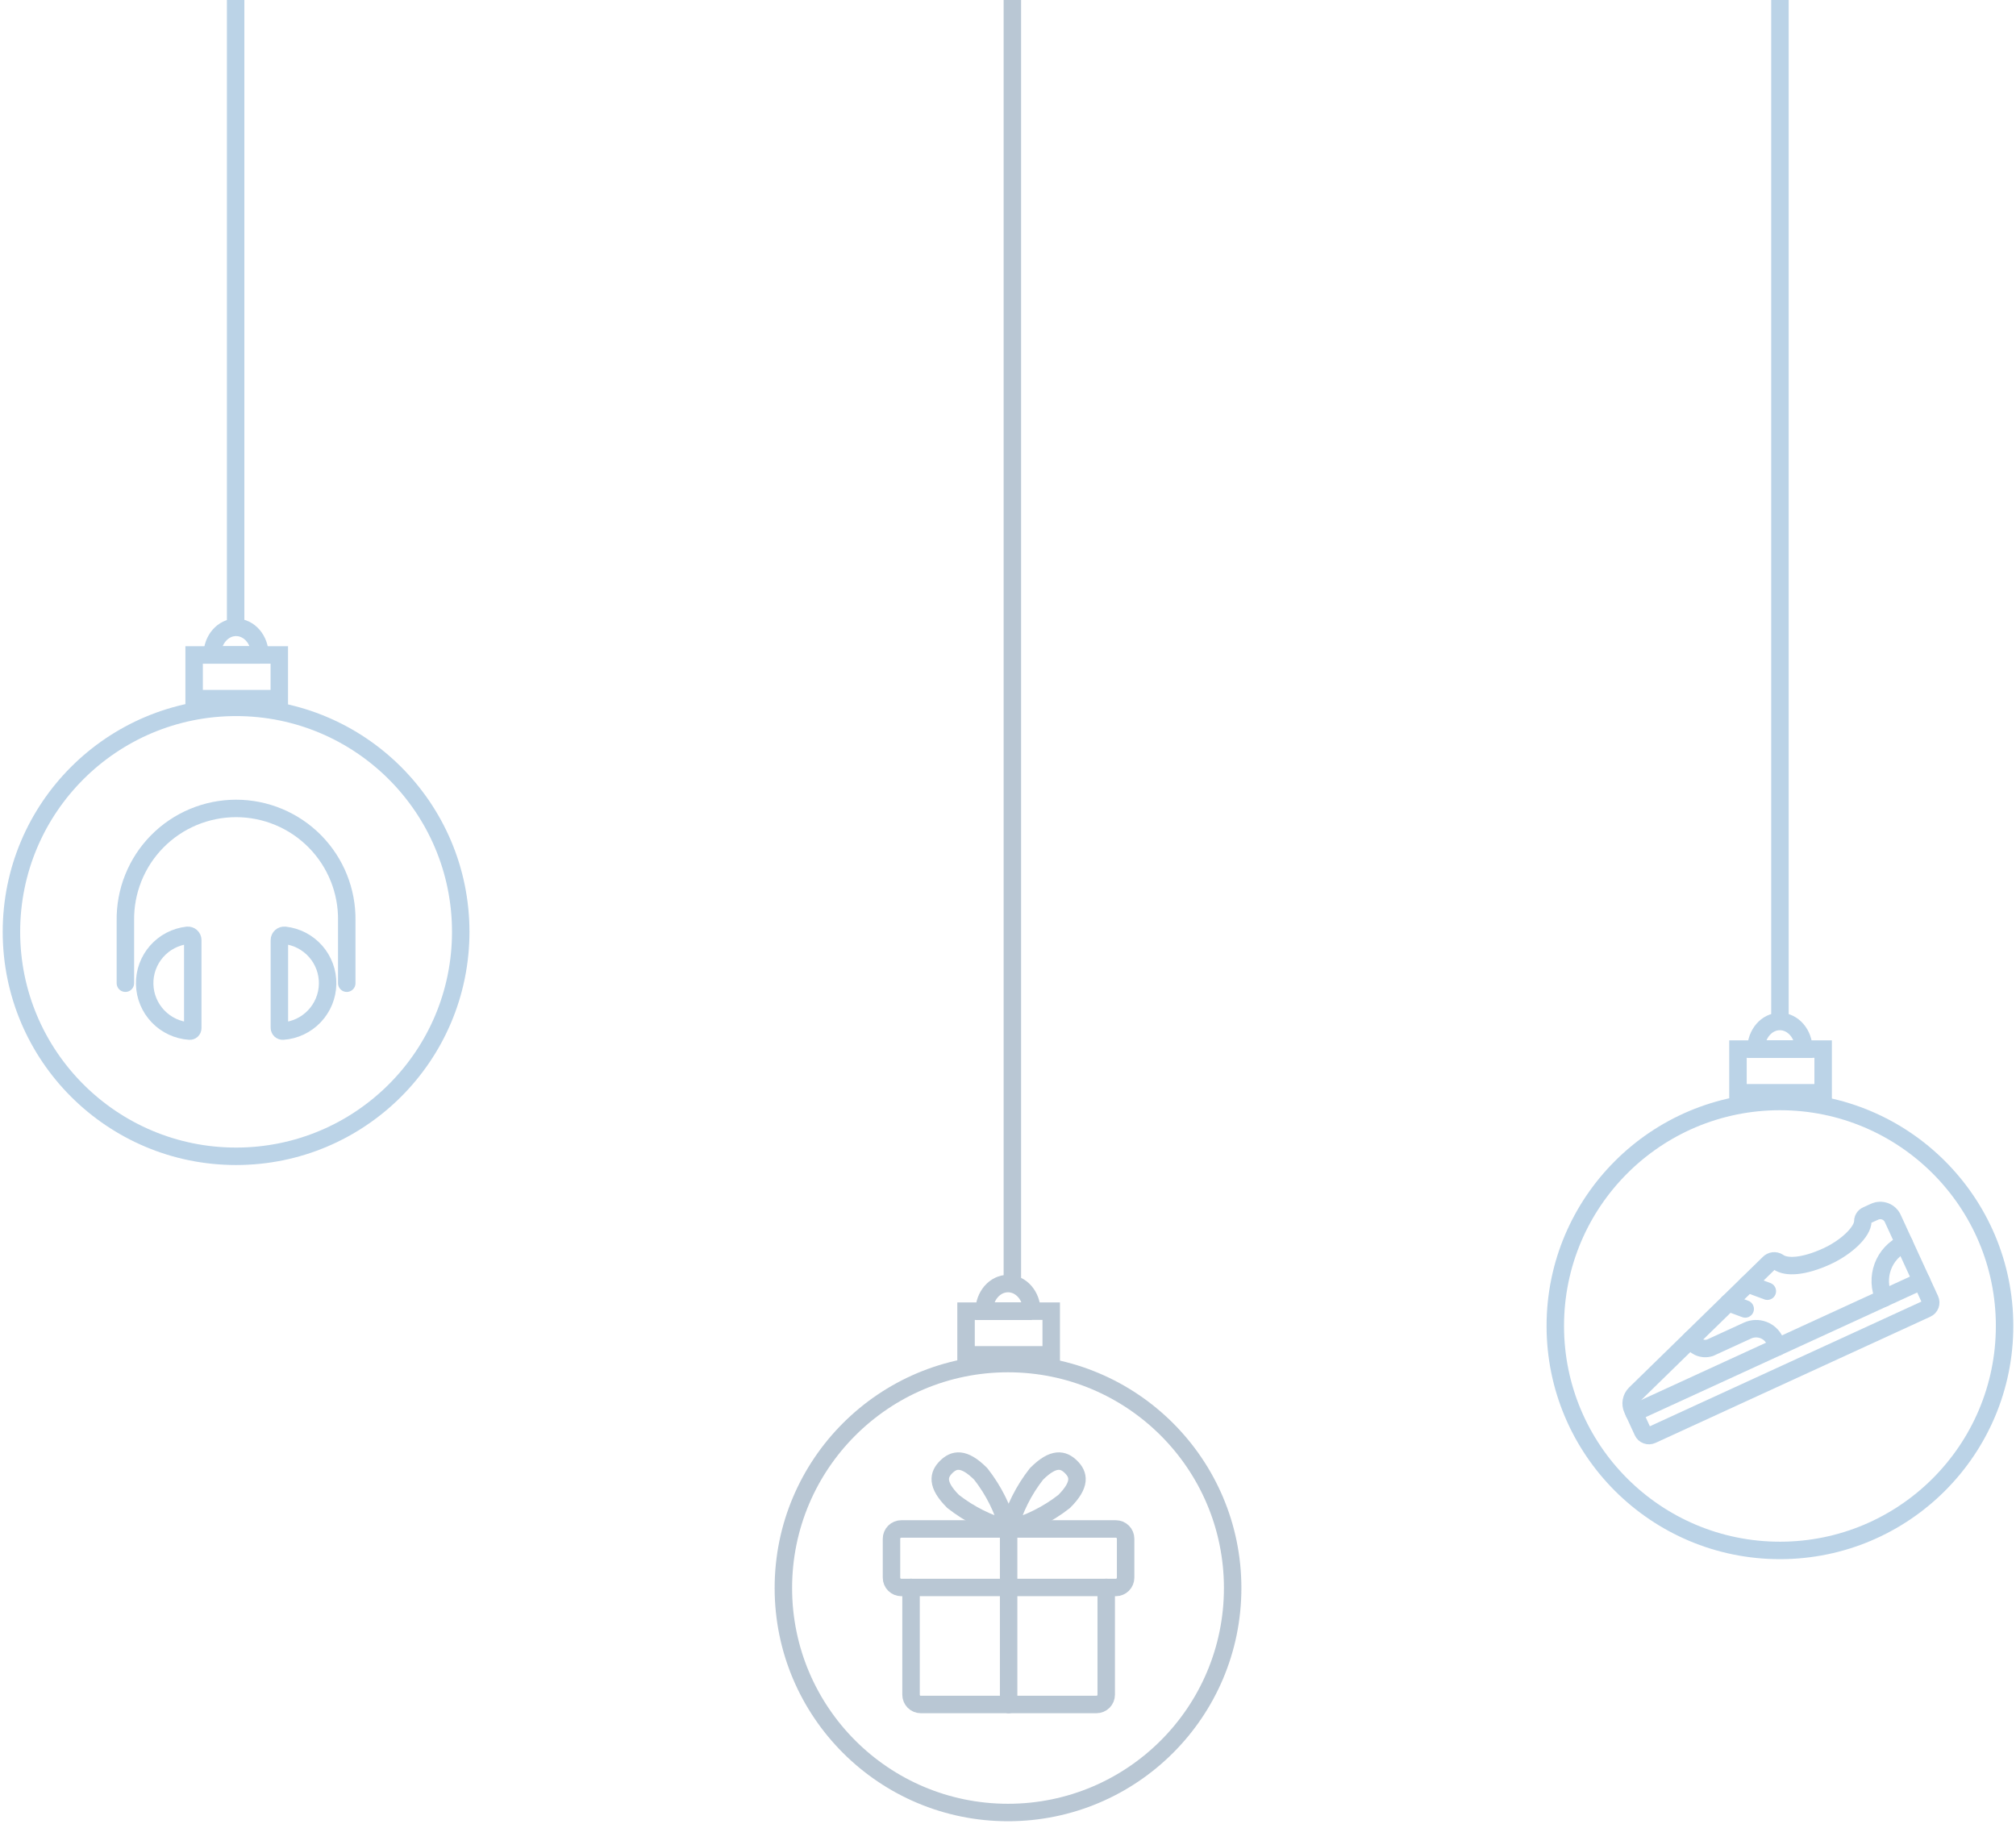 <svg fill="none" height="209" viewBox="0 0 231 209" width="231" xmlns="http://www.w3.org/2000/svg"><g opacity=".3" stroke-width="2"><g stroke="#1a6baf"><path d="m52.792 106.776c0 14.205-11.524 25.722-25.741 25.722s-25.741-11.517-25.741-25.722c0-14.206 11.524-25.722 25.741-25.722s25.741 11.517 25.741 25.722z" stroke-miterlimit="10"/><path d="m32.003 75.05h-9.759v5.004h9.759z" stroke-miterlimit="10"/><path d="m29.784 75.05h-5.468c0-1.748 1.223-3.163 2.735-3.163s2.732 1.415 2.732 3.163z" stroke-miterlimit="10"/><path d="m27 72v-72" stroke-miterlimit="10"/><path d="m39.733 112.663v-7.153c.026-1.681-.282-3.35-.908-4.911-.625-1.561-1.556-2.982-2.736-4.18-1.18-1.198-2.587-2.15-4.139-2.799-1.552-.649-3.217-.984-4.9-.984-1.682 0-3.348.335-4.9.984-1.552.649-2.959 1.601-4.139 2.799s-2.11 2.619-2.736 4.18c-.625 1.561-.934 3.23-.908 4.911v7.153" stroke-linecap="round" stroke-linejoin="round"/><path d="m22.088 117.809c-0.0.047-.01.094-.029.137s-.046.083-.08.115c-.035.032-.075.056-.12.072-.044.015-.091.021-.138.018-1.374-.092-2.664-.694-3.616-1.689-.952-.995-1.497-2.309-1.528-3.686-.031-1.376.455-2.713 1.361-3.75.906-1.036 2.168-1.696 3.537-1.849.077-.008.155.001.23.025.074.024.142.063.2.115.058.052.105.116.136.187.032.071.048.148.047.226z" stroke-linecap="round" stroke-linejoin="round"/><path d="m32.012 117.772c.003.105.046.204.121.277.038.035.084.063.133.08.049.018.101.025.154.022 1.373-.098 2.66-.706 3.607-1.704.947-.998 1.487-2.314 1.513-3.689.026-1.375-.464-2.711-1.374-3.743-.909-1.033-2.172-1.689-3.541-1.838-.077-.008-.156.001-.23.025-.074.024-.142.063-.2.115-.058.052-.105.116-.136.187-.032.071-.048.148-.047.226z" stroke-linecap="round" stroke-linejoin="round"/><path d="m229.692 151.939c0 14.205-11.524 25.722-25.741 25.722-14.216 0-25.74-11.517-25.74-25.722s11.524-25.722 25.74-25.722c14.217 0 25.741 11.517 25.741 25.722z" stroke-miterlimit="10"/><path d="m208.902 120.213h-9.759v5.004h9.759z" stroke-miterlimit="10"/><path d="m206.684 120.213h-5.474c0-1.745 1.223-3.163 2.732-3.163s2.742 1.418 2.742 3.163z" stroke-miterlimit="10"/><path d="m203.951 117.054v-117.054" stroke-miterlimit="10"/><path d="m202.688 144.743-15.314 14.952c-.232.226-.388.519-.447.838s-.018.649.117.944l1.183 2.568c.043.094.104.179.179.249.076.07.165.125.262.16.097.036.2.053.303.049s.204-.029.298-.072l31.502-14.464c.094-.043.178-.104.249-.179.07-.076.125-.165.161-.261.035-.097.052-.2.048-.303s-.029-.205-.072-.298l-4.276-9.302c-.086-.188-.208-.357-.36-.498-.151-.141-.329-.25-.523-.322s-.4-.105-.607-.097-.41.056-.598.143l-.899.41c-.131.058-.243.152-.322.271s-.122.258-.123.401c0 1.216-1.892 3.001-4.114 4.021-2.636 1.213-4.668 1.337-5.583.659-.165-.105-.361-.149-.556-.125-.194.024-.374.114-.508.256z" stroke-linecap="round" stroke-linejoin="round"/><path d="m220.173 146.777-32.936 15.122" stroke-linecap="round" stroke-linejoin="round"/><path d="m200.257 147.119 2.25.836" stroke-linecap="round" stroke-linejoin="round"/><path d="m198.048 149.277 1.923.712" stroke-linecap="round" stroke-linejoin="round"/><path d="m193.763 153.463c.178.403.499.726.901.906.403.18.858.205 1.277.07l4.295-1.971c.57-.261 1.22-.286 1.808-.068.588.217 1.066.659 1.329 1.227l.311.716" stroke-linecap="round" stroke-linejoin="round"/><path d="m215.876 148.751c-.523-1.138-.572-2.438-.137-3.613s1.32-2.129 2.459-2.653" stroke-linecap="round" stroke-linejoin="round"/></g><path d="m141.242 181.97c0 14.205-11.524 25.722-25.741 25.722-14.216 0-25.74-11.517-25.74-25.722s11.524-25.722 25.74-25.722c14.217 0 25.741 11.517 25.741 25.722z" stroke="#13426e" stroke-miterlimit="10"/><path d="m120.452 150.244h-9.759v5.004h9.759z" stroke="#13426e" stroke-miterlimit="10"/><path d="m118.234 150.244h-5.467c0-1.748 1.223-3.163 2.735-3.163s2.732 1.415 2.732 3.163z" stroke="#13426e" stroke-miterlimit="10"/><path d="m116 147v-147" stroke="#13426e" stroke-miterlimit="10"/><path d="m104.389 181.905v12.292c0 .147.029.293.085.428.056.136.139.259.243.363s.228.186.363.242c.136.056.282.084.429.084h20.128c.296 0 .58-.118.79-.327.209-.21.327-.493.327-.79v-12.292" stroke="#13426e" stroke-linecap="round" stroke-linejoin="round"/><path d="m102.151 176.319c0-.296.118-.581.328-.791.211-.21.496-.328.793-.328h24.584c.297 0 .582.118.792.328s.328.495.328.791v4.469c-.001.297-.119.581-.329.79s-.495.327-.791.327h-24.584c-.297 0-.581-.118-.791-.327s-.329-.493-.33-.79z" stroke="#13426e" stroke-linecap="round" stroke-linejoin="round"/><path d="m115.573 195.32v-20.12" stroke="#13426e" stroke-linecap="round" stroke-linejoin="round"/><path d="m121.934 172.05c-1.875 1.467-4.027 2.541-6.327 3.159.617-2.298 1.693-4.447 3.162-6.319 1.967-1.965 3.081-1.66 3.958-.793.878.868 1.171 1.987-.793 3.953z" stroke="#13426e" stroke-linecap="round" stroke-linejoin="round"/><path d="m109.213 172.05c1.874 1.467 4.024 2.542 6.323 3.159-.617-2.298-1.692-4.447-3.162-6.319-1.966-1.965-3.08-1.66-3.958-.793-.877.868-1.17 1.987.797 3.953z" stroke="#13426e" stroke-linecap="round" stroke-linejoin="round"/></g></svg>